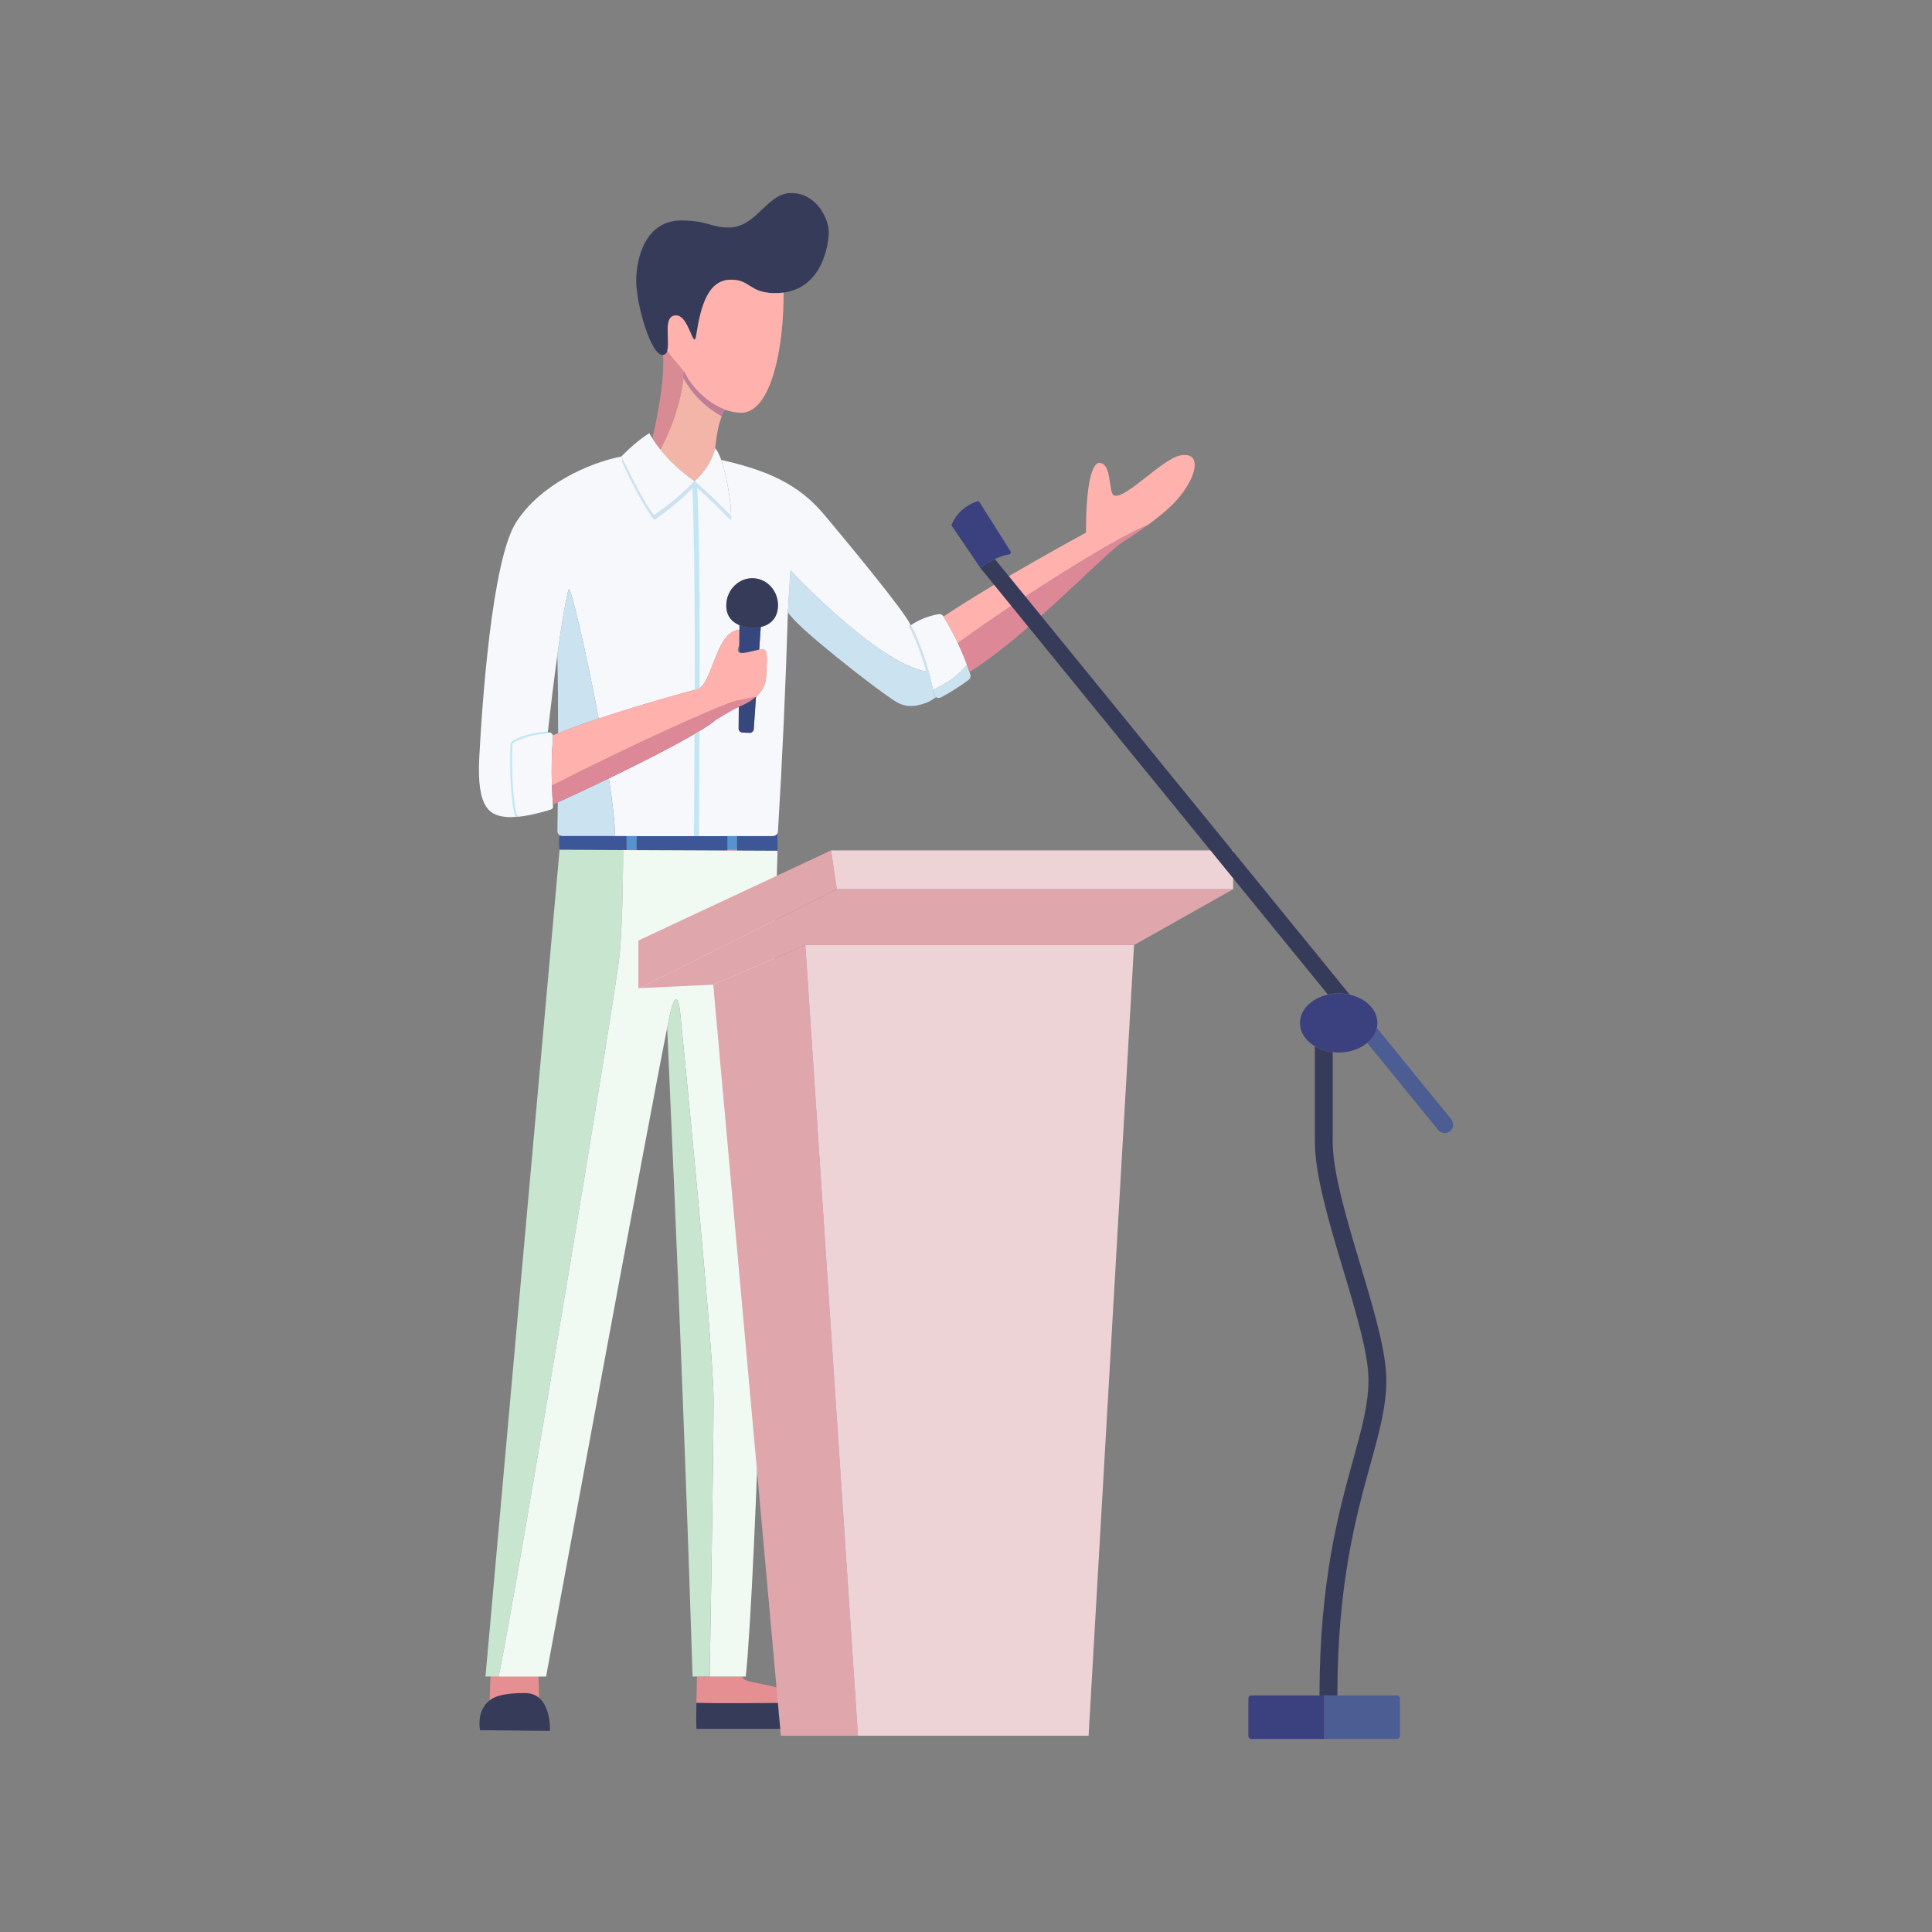 <svg xmlns="http://www.w3.org/2000/svg" id="Layer_1" viewBox="0 0 1000 1000"><rect x="0" y="0" width="1000" height="1000" fill="#808080" stroke="none"/><defs><style> .cls-1 { fill: #eed3d6; } .cls-2 { fill: #4c5d93; } .cls-3 { fill: #dc8897; } .cls-4 { stroke: #d88b93; } .cls-4, .cls-5, .cls-6 { fill: none; stroke-miterlimit: 10; } .cls-7 { fill: #3b417f; } .cls-8 { fill: #cbe3f0; } .cls-5 { stroke: #5b91cf; } .cls-9 { fill: #3d5698; } .cls-10 { fill: #f1f9f3; } .cls-11 { fill: #f7f8fc; } .cls-12 { fill: #c8e5d0; } .cls-13 { fill: #f3b5a8; } .cls-14 { fill: #c2e6f4; } .cls-15 { fill: #ffb2ad; } .cls-6 { stroke: #ffb2ad; } .cls-16 { fill: #36477d; } .cls-17 { fill: #bf7d96; } .cls-18 { fill: #373b5a; } .cls-19 { fill: #e58f92; } .cls-20 { fill: #dfa6ac; } .cls-21 { fill: #5793d1; } .cls-22 { fill: #d88b93; } </style></defs><g><path class="cls-18" d="M422.7,894.86h-62.21c-.2-.9-.14-7.21-.03-13.52,12.11.31,31.93.16,52.32-.03l9.92,13.54Z"></path><path class="cls-19" d="M412.77,881.31c-20.39.18-40.21.34-52.32.03.12-6.79.3-13.57.3-13.57h23.4c.47,3.08,8.85,3.02,18.44,5.83,9.59,2.82,10.19,7.71,10.19,7.71Z"></path><polyline class="cls-19" points="253.89 867.77 253.39 881.15 279.13 883.06 278.63 863.35"></polyline><path class="cls-22" d="M354.04,191.53c-.03,1.27-.11,2.63-.25,4.03-1.16,11.42-6.09,26.56-12.02,37.1-1.49-1.87-2.86-3.78-4.1-5.75,2.16-9.19,6.43-29.55,5.52-43.21,1.4-.16,2.07-1.28,2.36-2.94,0,0,7.43,1.77,8.37,10.06.01.1.03.21.05.32.02.12.05.25.08.39Z"></path><path class="cls-18" d="M428.96,120.03c0,5.98-2.95,28.67-23.41,31.41-1.57.22-3.25.31-5.05.27-12.77-.3-12.17-6.94-22.12-6.94-11.87,0-15.62,13.39-18,28.66-1.38,8.82-3.59-9.9-10.26-10.16-6.99-.26-3.56,11.76-4.58,17.49-.29,1.65-.96,2.78-2.36,2.94-6.23.7-13.88-26.26-13.88-38.33s4.93-31.27,23.33-31.27c13.21,0,15.22,3.65,24.74,3.65,14.01,0,19.71-17.83,32.08-17.83,13.47,0,19.5,13.68,19.5,20.11Z"></path><path class="cls-15" d="M383.67,213.62c-2.9,0-5.74-.58-8.42-1.56-.35-.13-.7-.26-1.05-.41-.52-.22-1.03-.44-1.54-.68-.17-.08-.34-.16-.5-.25-1.19-.59-2.35-1.25-3.46-1.97-.25-.16-.49-.32-.73-.48-.48-.33-.96-.67-1.42-1.02-.15-.11-.31-.23-.46-.35-5.5-4.22-9.61-9.56-11.32-13.34-.02-.04-.04-.09-.06-.13-.15-.31-.39-.68-.69-1.1-2.58-3.65-9.72-10.89-8.47-11.56,1.02-5.73-2.42-17.75,4.58-17.49,6.67.25,8.88,18.98,10.26,10.16,2.38-15.27,6.13-28.66,18-28.66,9.96,0,9.35,6.64,22.12,6.94,1.79.04,3.47-.05,5.05-.27.29,27.86-6.32,62.18-21.87,62.18Z"></path><path class="cls-13" d="M373.59,215.42c-1.97,4.96-2.93,11.55-3.4,16.66h0c-1.88,6.93-5.69,12.41-10.71,16.97-7.03-5-12.97-10.44-17.71-16.38,5.94-10.55,10.87-25.68,12.02-37.1,5.01,9.41,12.57,15.79,19.8,19.86Z"></path><path class="cls-17" d="M375.25,212.06c-.62.99-1.18,2.12-1.67,3.36-7.24-4.07-14.8-10.45-19.8-19.86.11-1.12.19-2.2.23-3.24.3.42.53.8.69,1.1.02.04.04.09.06.13,1.71,3.78,5.82,9.12,11.32,13.34.15.12.31.24.46.35.47.35.94.69,1.42,1.02.24.16.48.32.73.48,1.11.72,2.27,1.38,3.46,1.97.16.08.33.16.5.25.51.24,1.02.47,1.54.68.35.14.7.28,1.05.41Z"></path><path class="cls-11" d="M378.38,267.15c-4.72-4.82-9.25-9.26-13.55-13.26-1.35-1.25-2.68-2.47-3.98-3.62-.01-.01-.02-.02-.03-.03-.45-.41-.9-.8-1.34-1.19,5.02-4.56,8.82-10.04,10.71-16.98h0c1.06.99,2.12,3.15,3.11,5.97,2.66,7.58,4.81,19.94,5.06,27.18,0,.02,0,.03,0,.05.02.68.03,1.31.02,1.89Z"></path><path class="cls-11" d="M359.48,249.05c-.4.43-.81.86-1.22,1.3-.02.02-.04.04-.06.06-1.1,1.15-2.25,2.28-3.44,3.4-4.85,4.57-10.34,8.9-16.3,13.04-4.8-6.23-10.31-16.78-16.08-28.86-.27-.57-.54-1.14-.81-1.71,4.63-4.69,9.41-8.85,14.48-12.07.51.91,1.05,1.81,1.62,2.7,1.24,1.97,2.62,3.89,4.1,5.75,4.74,5.94,10.68,11.38,17.71,16.38Z"></path><polygon class="cls-9" points="376.57 432.76 376.57 440.24 329.44 440.03 329.44 432.76 376.57 432.76"></polygon><path class="cls-8" d="M484.55,360.88c-3.13,1.96-4.27,2.88-8.63,3.97-8.58,2.14-12.47-1.88-17.83-5.49-5.37-3.62-45.59-34.33-50.28-42.5l1.34-21.65s46.21,49.56,71.52,52.52c.71,2.57,1.4,5.3,2.01,8.15.09.41.17.82.26,1.23.07.34.14.68.21,1.03.07.34.14.69.21,1.04.15.76.6,1.36,1.19,1.72Z"></path><path class="cls-11" d="M480.67,347.72c-.42-.05-.84-.11-1.27-.18-25.54-4.39-70.24-52.33-70.24-52.33l-1.34,21.65c-1.17,38.02-2.86,75.86-5.15,113.49-.03.42-.15.81-.35,1.16-.45.76-1.27,1.26-2.21,1.26h-81.7c-.17-7.17-1.4-17.78-3.23-29.88,23.7-11.46,48.72-24.43,55.51-30.39,0,0,8.11-5.15,11.72-6.61l-.09,11.22c-.01,1.11.86,2.03,1.97,2.07l3.73.14c1.11.05,2.06-.8,2.13-1.91l1.15-16.73v-.04h.01c2.76-2.49,5.06-5.93,5.26-10.52.4-9.79,1.34-14.88-2.95-14.08-.2.04-.41.08-.63.13l.8-11.66c4.92-1.11,8.53-4.46,8.87-10.33.45-7.79-5.17-14.44-12.54-14.86-7.37-.42-13.71,5.54-14.16,13.33-.32,5.53,2.5,9.17,6.8,10.96l-.02,2.31c-1.02.08-2.22.42-3.61,1.14-8.98,4.63-11.19,27.82-18.23,29.63,0,0-26.76,7.14-51.03,15.22-6.59-35.14-14.72-69.69-15.54-66.84-1.61,5.6-3.75,18.84-5.83,34-1.79,12.99-3.55,27.39-4.92,39.57-.02.17-.04.34-.06.51-6.23.31-12.14,1.74-17.65,4.57-.67.35-1.12,1.03-1.14,1.79-.31,12.51-.21,24.43,2,35.45.2.99.69,1.51,1.36,1.68-.29.05-.59.09-.89.13-1.52.19-3.2.22-4.25.15-9.05-.61-16.29-3.82-14.88-30.77,1.41-26.95,6.44-102.16,19.11-121.87,12.67-19.71,38.01-30.77,54.4-33.99,6.06,12.8,11.86,24.05,16.89,30.57,5.96-4.15,11.45-8.47,16.3-13.04,1.65-1.56,3.23-3.15,4.72-4.76,1.74,1.53,3.53,3.15,5.35,4.84,4.3,4,8.83,8.44,13.55,13.26.14-6.75-2.16-20.8-5.08-29.11,30.22,6.69,43.09,16.14,53.95,29.11,10.73,12.82,41.23,49.57,43.95,56.19.04.08.06.15.09.23,0,0,.02.04.06.12.84,1.07,5.54,10.5,9.31,24.04Z"></path><path class="cls-8" d="M501.33,351.92c-4.08,3.07-9.05,6.25-14.21,9.03-.86.46-1.82.39-2.56-.07-.59-.36-1.04-.96-1.19-1.72-.13-.69-.27-1.39-.42-2.07,5.77-2.75,13.29-7.21,17.5-13.16.47,1.26.91,2.55,1.35,3.85.15.43.29.87.43,1.31.34,1.04-.03,2.17-.9,2.83Z"></path><path class="cls-11" d="M500.44,343.93c-2.82,3.99-7.14,7.31-11.41,9.89-2.1,1.27-4.18,2.36-6.09,3.27-.09-.41-.17-.82-.26-1.23-.62-2.84-1.3-5.57-2.01-8.15-3.77-13.54-8.48-22.96-9.31-24.04,4.23-2.87,8.75-4.67,13.62-5.63.25-.05.5-.1.76-.14,1.05-.19,2.11.29,2.65,1.2,2.75,4.58,5.2,9.09,7.39,13.72,1.71,3.6,3.26,7.27,4.67,11.11Z"></path><path class="cls-8" d="M489.02,353.83c-2.45,1.57-4.92,2.9-7.14,3.97-.09-.42-.17-.83-.26-1.24-.62-2.88-1.3-5.64-2.01-8.25-.07-.26-.14-.51-.22-.77-3.73-13.31-8.27-22.53-9.1-23.6.3-.21.61-.41.91-.61.04.08.06.15.09.23,0,0,.02.04.06.12.84,1.07,5.54,10.5,9.31,24.04.71,2.57,1.4,5.3,2.01,8.15.09.41.17.82.26,1.23,1.9-.9,3.99-2,6.09-3.27Z"></path><path class="cls-11" d="M286.18,416.46c.02.32.04.64.07.96.05.71-.39,1.36-1.07,1.58-2.71.85-9.7,2.93-16.21,3.69-.13.02-.26.02-.39.02-.17,0-.34-.03-.5-.07-.67-.17-1.17-.69-1.36-1.68-2.2-11.01-2.31-22.94-2-35.45.02-.76.46-1.44,1.14-1.79,5.51-2.84,11.43-4.27,17.65-4.57.17-.01.34-.02.51-.03.04,0,.08,0,.12,0,.98-.04,1.79.62,2.04,1.5.07.24.09.49.07.75-.72,8.18-.87,16.61-.58,25.23.1,3.27.28,6.56.51,9.88Z"></path><path class="cls-14" d="M284.02,379.11c.02.28-.21.52-.49.54-6.36.31-12.23,1.83-17.44,4.52-.52.27-.85.79-.86,1.35-.29,11.72-.26,24.12,1.99,35.33.14.73.47,1.15.99,1.28.26.07.42.31.38.57-.17,0-.34-.03-.5-.07-.29.05-.59.09-.89.13-.42-.31-.8-.83-.97-1.71-2.27-11.31-2.3-23.78-2.01-35.56.02-.94.56-1.8,1.41-2.24,5.35-2.75,11.36-4.31,17.87-4.63.03,0,.06,0,.08,0-.02.17-.04.34-.06.51.17-.01.34-.02.51-.03Z"></path><path class="cls-8" d="M318.39,432.76h-27.3c-.54,0-1.05-.16-1.46-.45-.68-.47-1.13-1.26-1.11-2.15.07-4.68.13-9.67.19-14.84,7.79-3.55,17.01-7.87,26.45-12.43,1.82,12.1,3.06,22.71,3.23,29.88Z"></path><path class="cls-8" d="M309.86,371.9c-7.52,2.5-14.8,5.09-20.97,7.59-.01-14.87-.13-29.17-.4-40.43,2.08-15.16,4.21-28.4,5.83-34,.82-2.85,8.95,31.7,15.54,66.84Z"></path><path class="cls-9" d="M402.47,440.36l-21.04-.09v-7.5h18.67c.94,0,1.76-.5,2.21-1.26.15,3.07.2,6.04.16,8.85Z"></path><polygon class="cls-21" points="329.44 432.76 329.44 440.03 324.28 440.01 324.28 432.76 329.44 432.76"></polygon><path class="cls-9" d="M324.28,432.76v7.24h-1.74s-32.9-.15-32.9-.15c0,0-.65-4.67,0-7.54.41.29.91.45,1.46.45h33.19Z"></path><line class="cls-4" x1="324.28" y1="440.01" x2="324.28" y2="440.01"></line><polygon class="cls-21" points="381.43 432.76 381.43 440.26 376.57 440.24 376.57 432.76 381.43 432.76"></polygon><line class="cls-4" x1="381.43" y1="440.26" x2="376.57" y2="440.24"></line><path class="cls-3" d="M594.08,271.74c-5.75,4.29-11.02,7.62-13.91,9.47-7.51,4.83-51.29,50.26-78.38,66.58-1.75-5.26-3.75-10.18-6.02-14.96,22.99-17.04,79.64-53.86,98.3-61.08Z"></path><path class="cls-15" d="M614.55,251.43c-5.5,9.11-13.04,14.77-20.47,20.31,0,0,0,0-.01,0-18.66,7.22-75.32,44.04-98.3,61.08-2.19-4.63-4.64-9.13-7.39-13.72,26.96-18.07,73.75-43.41,73.75-43.41-.13-25.2,3.25-35.93,6.7-36.06,6.97-.27,4.63,15.85,7.92,16.89,5.9,1.88,24.89-19.06,34.19-20.78,9.38-1.74,9.08,6.64,3.62,15.69Z"></path><path class="cls-4" d="M391.28,360.67s-.04,0-.05.01"></path><path class="cls-12" d="M322.54,440c0,2.48-.07,34.87-1.74,53.43-1.75,19.31-52.42,323.86-62.68,374.34h-6.84s29.7-332.1,38.36-427.92l32.9.15Z"></path><path class="cls-10" d="M402.47,440.36c-5.46,170.49-10.89,370.58-16.44,427.42h-18.7s2.01-115.03,2.01-143.19-17.29-200.44-17.29-200.44c0,0-1.21-14.75-4.83-1.07-.29,1.08-.94,4.17-1.89,8.93-11.03,55.21-62.67,335.77-62.67,335.77h-24.54c10.26-50.48,60.93-355.03,62.68-374.34,1.68-18.56,1.74-50.95,1.74-53.43h1.74s5.16.03,5.16.03l47.13.21,4.86.02,21.04.09Z"></path><path class="cls-12" d="M369.33,724.58c0,28.16-2.01,143.19-2.01,143.19h-8.85c-3.36-106.38-7.88-219.05-13.15-335.77.95-4.76,1.6-7.85,1.89-8.93,3.62-13.68,4.83,1.07,4.83,1.07,0,0,17.29,172.29,17.29,200.44Z"></path><path class="cls-6" d="M345.32,532v-.02"></path><path class="cls-5" d="M322.54,440v-.15"></path><path class="cls-18" d="M248.46,895.53l36.2.4s1.01-19.61-12.87-19.61-18.6,2.51-21.62,7.54c-3.02,5.03-1.71,11.66-1.71,11.66Z"></path><path class="cls-14" d="M361.9,410.26c-.05,8.36-.1,15.97-.13,22.51h-2.57c.03-6.55.08-14.16.13-22.52.29-47.86.74-119.95-1.07-159.91.42-.43.82-.86,1.22-1.3.44.39.89.79,1.34,1.19,1.82,40.03,1.37,112.14,1.08,160.03Z"></path><path class="cls-3" d="M391.23,360.68c-3.12,2.8-6.78,4.4-8.62,5.11-.07.03-.14.06-.22.09-3.61,1.46-11.72,6.61-11.72,6.61-6.78,5.95-31.81,18.92-55.51,30.39-9.44,4.56-18.67,8.89-26.45,12.43-.86.39-1.71.78-2.53,1.15-.23-3.32-.41-6.61-.51-9.88,40.18-20.57,88.24-42.25,95.32-43.87,3.66-.83,7.34-1.53,10.23-2.03Z"></path><path class="cls-15" d="M396.55,350.11c-.2,4.59-2.5,8.03-5.26,10.52h0s-.04.04-.06.05c-2.89.5-6.57,1.2-10.23,2.03-7.08,1.61-55.14,23.3-95.32,43.87-.29-8.62-.14-17.04.58-25.23.02-.26,0-.51-.07-.75.87-.37,1.77-.74,2.7-1.12,6.17-2.5,13.45-5.09,20.97-7.59,24.27-8.07,51.03-15.22,51.03-15.22,7.04-1.81,9.25-25,18.23-29.63,1.39-.72,2.6-1.06,3.61-1.14l-.07,7.98c-.34.62-.6,1.31-.73,2.06-.15.87.13,1.4.7,1.69,1.89.96,6.96-.75,10.34-1.48.22-.05.43-.09.63-.13,4.29-.8,3.35,4.29,2.95,14.08Z"></path><path class="cls-16" d="M391.29,360.63v.04s-1.15,16.73-1.15,16.73c-.08,1.11-1.02,1.96-2.13,1.91l-3.73-.14c-1.11-.04-1.98-.96-1.97-2.07l.09-11.22c.08-.03.15-.06.22-.09,1.84-.71,5.5-2.31,8.62-5.11.02-.02.04-.04.06-.05Z"></path><path class="cls-16" d="M393.77,324.5l-.8,11.66c-3.38.73-8.45,2.43-10.34,1.48l.03-3.75.07-7.98.02-2.31c1.75.73,3.75,1.16,5.88,1.28,1.81.1,3.54-.02,5.14-.38Z"></path><path class="cls-18" d="M402.64,314.17c-.34,5.87-3.95,9.23-8.87,10.33-1.6.36-3.33.48-5.14.38-2.13-.12-4.13-.55-5.88-1.28-4.3-1.79-7.12-5.43-6.8-10.96.45-7.79,6.79-13.75,14.16-13.33,7.37.43,12.99,7.08,12.54,14.86Z"></path><path class="cls-8" d="M378.51,269.53c-4.72-4.82-9.25-9.26-13.55-13.26-1.36-1.26-2.7-2.48-4.01-3.65-.45-.41-.9-.8-1.34-1.19.42-.38.83-.77,1.23-1.17,1.3,1.16,2.63,2.37,3.98,3.62,4.3,4,8.83,8.44,13.55,13.26.01-.58,0-1.21-.02-1.89.12,1.61.17,3.06.15,4.27Z"></path><path class="cls-8" d="M359.61,251.43c-.4.43-.81.86-1.22,1.3-1.13,1.17-2.29,2.32-3.5,3.46-4.85,4.57-10.34,8.9-16.3,13.04-5.03-6.52-10.83-17.77-16.89-30.57.23-.23.45-.45.68-.68,5.77,12.09,11.28,22.63,16.08,28.86,5.96-4.15,11.45-8.47,16.3-13.04,1.19-1.12,2.33-2.26,3.44-3.4.47.34.94.69,1.42,1.03Z"></path></g><g><polygon class="cls-20" points="444.08 898.42 404.17 898.42 369.17 509.67 416.84 489.16 444.08 898.42"></polygon><polygon class="cls-1" points="586.98 489.16 563.45 898.42 444.08 898.42 416.84 489.16 586.98 489.16"></polygon><polygon class="cls-20" points="433.13 460.26 331.01 511.45 330.43 511.48 330.43 486.81 430.18 440.15 433.13 460.26"></polygon><polygon class="cls-1" points="638.27 440.15 638.27 460.26 433.13 460.26 430.18 440.15 638.27 440.15"></polygon><polygon class="cls-20" points="638.27 460.26 586.98 489.16 416.84 489.16 369.17 509.67 331.01 511.45 433.13 460.26 638.27 460.26"></polygon></g><g><path class="cls-18" d="M680.56,541.54v49.23c0,17.45,7.46,42.37,14.69,66.48,6.72,22.44,13.07,43.63,13.07,57.01,0,12.63-3.52,25.36-7.99,41.49-7.32,26.47-17.36,62.72-17.36,121.82h9.25c0-57.84,9.84-93.39,17.02-119.35,4.65-16.8,8.32-30.07,8.32-43.95,0-14.73-6.54-36.56-13.46-59.67-7.03-23.46-14.29-47.72-14.29-63.82v-46.17c-3.46-.41-6.62-1.49-9.25-3.06Z"></path><path class="cls-18" d="M698.63,514.85l-183.7-225.51c-2.32,1.07-4.5,2.41-6.55,4.02-.42.33-1.01.29-1.37-.08.14.27.31.53.51.78l179.81,220.74c1.77-.39,3.63-.6,5.56-.6s3.92.23,5.74.64Z"></path><path class="cls-2" d="M751.08,579.23l-38.43-47.18c-.65,2.96-2.42,5.63-4.96,7.75l36.72,45.08c.86,1.06,2.12,1.61,3.39,1.61,1.02,0,2.05-.36,2.88-1.09,1.79-1.57,1.9-4.32.4-6.17Z"></path><path class="cls-7" d="M508.39,293.36c2.05-1.61,4.23-2.95,6.55-4.02,2.34-1.09,4.83-1.9,7.45-2.42.7-.14,1.05-.94.67-1.55l-16.08-25.48c-.25-.4-.75-.58-1.2-.43-6.11,2.16-10.53,6.07-13.16,11.82-.15.32-.11.71.09,1l14.19,20.87c.04.05.08.1.12.14.36.37.95.41,1.37.08Z"></path><path class="cls-2" d="M685.38,877.55v22.53h37.67c.85,0,1.54-.69,1.54-1.54v-19.44c0-.85-.69-1.54-1.54-1.54h-37.67Z"></path><path class="cls-7" d="M685.38,877.55h-37.68c-.85,0-1.54.69-1.54,1.54v19.44c0,.85.69,1.54,1.54,1.54h37.68v-22.53Z"></path><path class="cls-7" d="M712.65,532.06c.18-.83.29-1.69.29-2.56,0-6.92-6.03-12.76-14.3-14.64-1.82-.41-3.75-.64-5.74-.64s-3.79.21-5.56.6c-8.36,1.84-14.49,7.71-14.49,14.68,0,4.89,3.02,9.25,7.71,12.04,2.64,1.57,5.8,2.65,9.25,3.06,1.01.12,2.03.18,3.08.18,5.86,0,11.13-1.92,14.8-4.98,2.54-2.12,4.3-4.79,4.96-7.75Z"></path></g></svg>